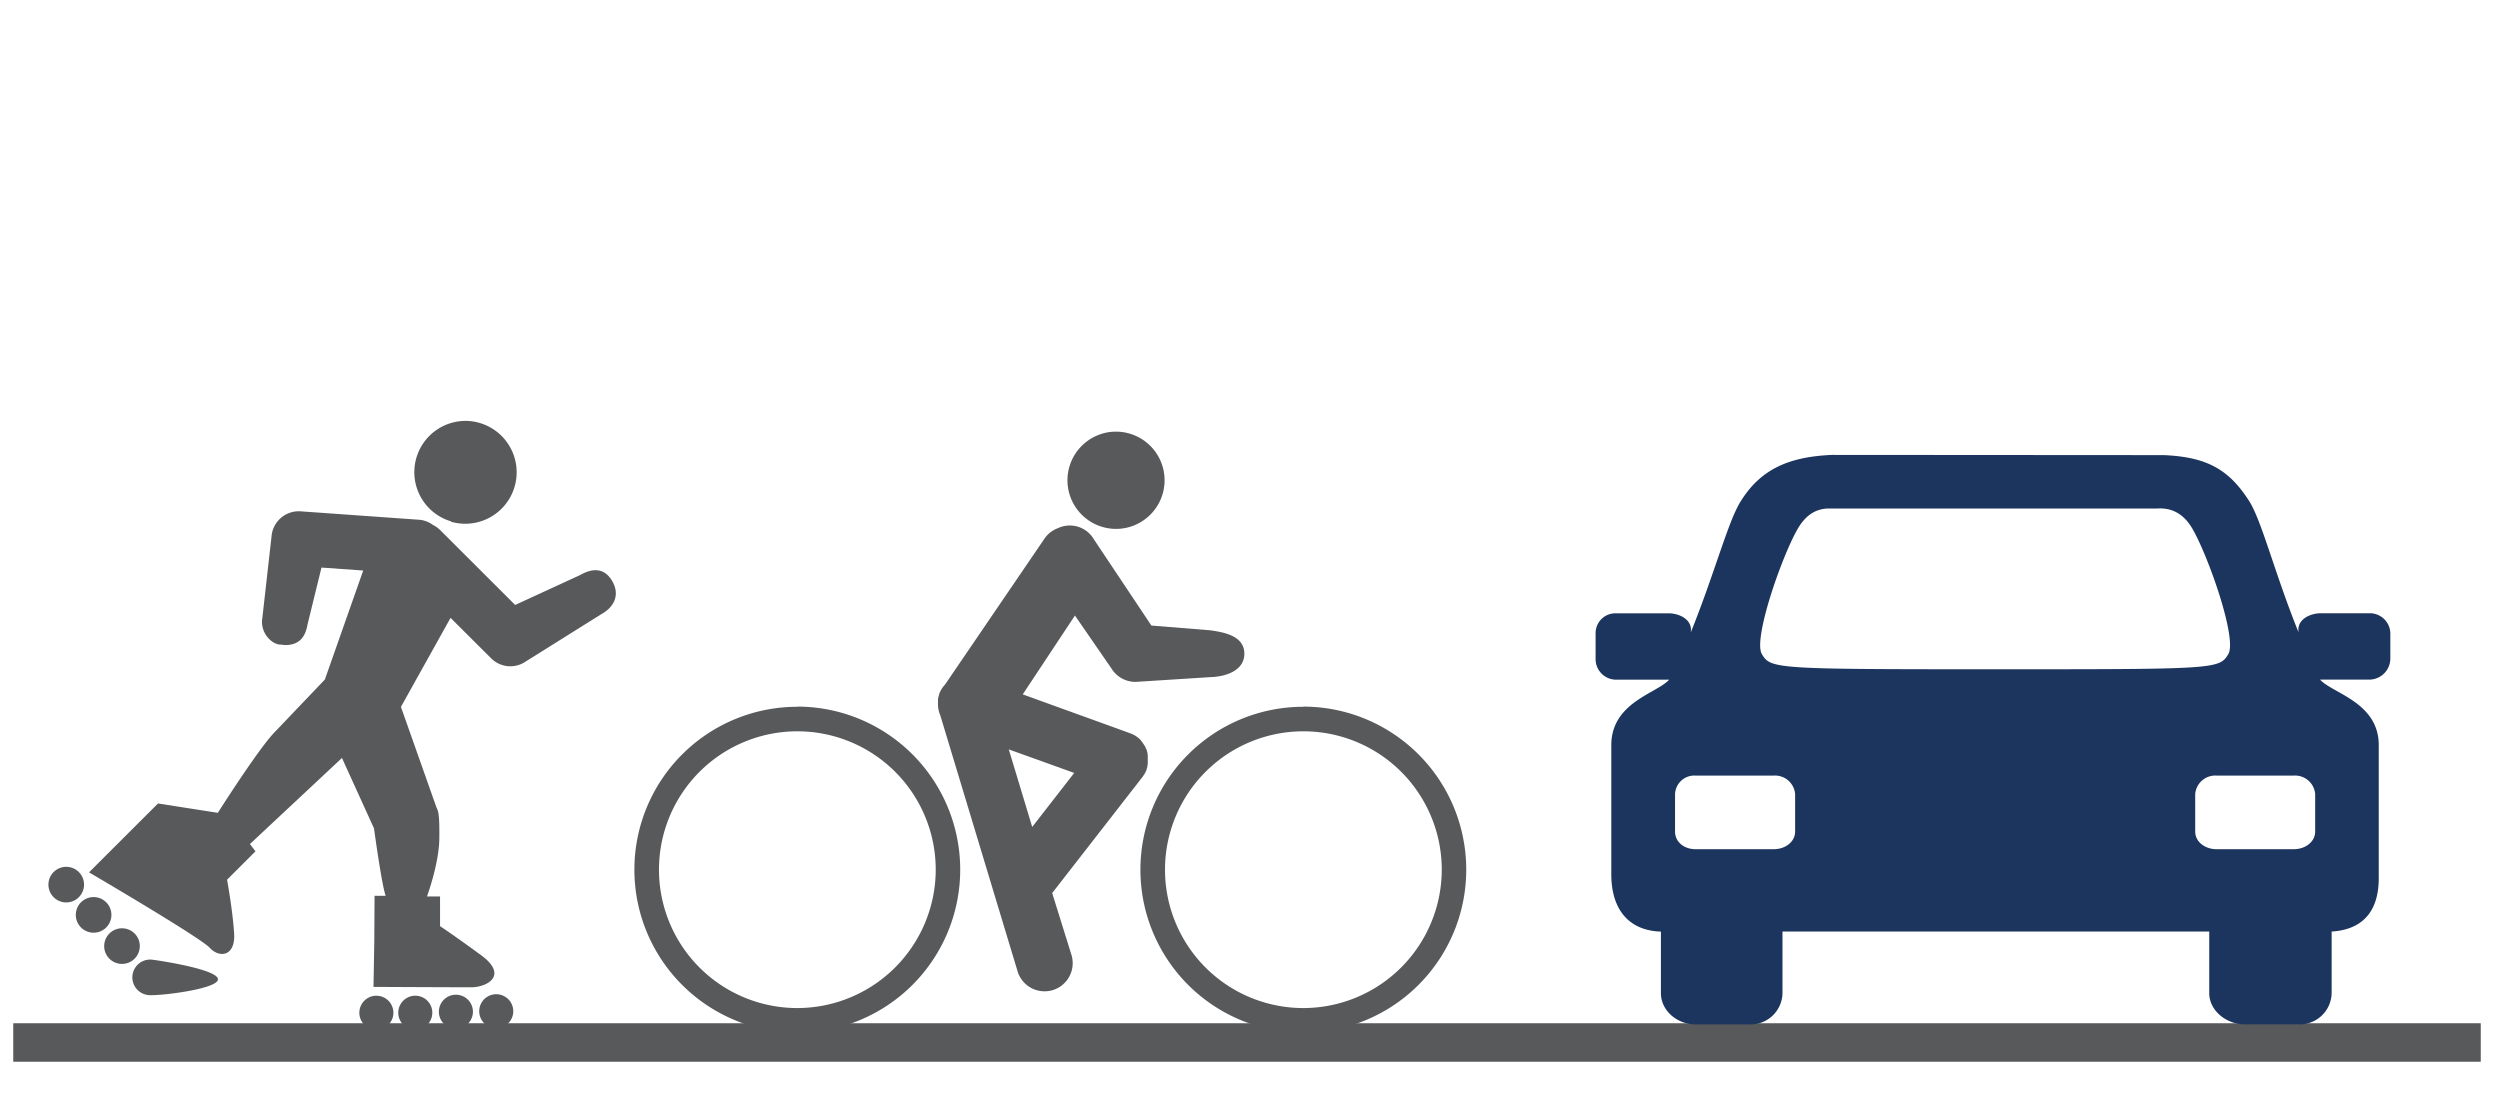 <svg id="09296f89-6a06-448c-a120-16c5b50466d6" data-name="Layer 1" xmlns="http://www.w3.org/2000/svg" viewBox="0 0 449.33 196.67"><defs><style>.\32 6fcf14f-f3f2-48c0-a7ff-f6b82c85444b{fill:none;stroke:#58595b;stroke-width:6.92px;}.\31 cbbfab1-40d3-4401-8a3b-0ad870bde659{fill:#58595b;}.\30 b78bf5b-6ecd-49f9-a757-24609969382b{fill:#1C355E;}</style></defs><title>Artboard 1 copy</title><line class="26fcf14f-f3f2-48c0-a7ff-f6b82c85444b" x1="2.38" y1="187.37" x2="445.87" y2="187.37"/><path class="1cbbfab1-40d3-4401-8a3b-0ad870bde659" d="M44.92,151.7l1,1.31-5.11,5.1s1,5.43,1.27,9.62-2.65,4.5-4.37,2.63S16,156.79,16,156.79l12.4-12.38,10.75,1.68s7.14-11.27,10.11-14.39l9.13-9.57,6.89-19.59-7.5-.53-2.52,10.28c-.41,2.39-1.64,3.65-4,3.65-.28,0-.55-.08-.83-.08-1.55,0-3.73-2.11-3.28-4.78L48.85,96A4.92,4.92,0,0,1,54,91.9l21.25,1.51a4.79,4.79,0,0,1,2.55.93,5.06,5.06,0,0,1,1.31.93l13.48,13.46,11.73-5.4c2.36-1.34,4.41-1.19,5.75,1.17s.4,4.56-2,5.89l-13.93,8.72a4.88,4.88,0,0,1-5.88-.8l-7.28-7.26-8.92,16,6.36,18c.35.76.59,1.14.54,5.68s-2.22,10.39-2.22,10.39l2.35,0,0,5.34s2.44,1.6,7.39,5.23,1.07,5.76-1.8,5.76-17.55-.07-17.55-.07l.14-8.11L67.32,161h2c-.68-1.71-2.1-12.11-2.1-12.11l-5.76-12.66Z"/><path class="1cbbfab1-40d3-4401-8a3b-0ad870bde659" d="M81.08,93.78A9.23,9.23,0,1,0,86.15,76a9,9,0,0,0-3.54-.29,9.22,9.22,0,0,0-1.53,18"/><path class="1cbbfab1-40d3-4401-8a3b-0ad870bde659" d="M15.08,159.39a3.2,3.2,0,1,1-2.78-3.57,3.2,3.2,0,0,1,2.78,3.57"/><path class="1cbbfab1-40d3-4401-8a3b-0ad870bde659" d="M20,164.83a3.2,3.2,0,1,1-2.78-3.57A3.2,3.2,0,0,1,20,164.83"/><path class="1cbbfab1-40d3-4401-8a3b-0ad870bde659" d="M25.1,170.45a3.2,3.2,0,1,1-2.78-3.58,3.19,3.19,0,0,1,2.78,3.58"/><path class="1cbbfab1-40d3-4401-8a3b-0ad870bde659" d="M39.17,176.07c-.22,1.74-10.82,3-12.58,2.77a3.2,3.2,0,0,1,.8-6.35c1.75.22,12,1.82,11.78,3.58"/><path class="1cbbfab1-40d3-4401-8a3b-0ad870bde659" d="M69.94,180a3.06,3.06,0,1,1-4.32-.27,3.06,3.06,0,0,1,4.32.27"/><path class="1cbbfab1-40d3-4401-8a3b-0ad870bde659" d="M76.94,180a3.06,3.06,0,1,1-4.33-.27,3.06,3.06,0,0,1,4.33.27"/><path class="1cbbfab1-40d3-4401-8a3b-0ad870bde659" d="M84.24,179.82a3.06,3.06,0,1,1-4.33-.27,3.07,3.07,0,0,1,4.33.27"/><path class="1cbbfab1-40d3-4401-8a3b-0ad870bde659" d="M91.49,179.73a3.06,3.06,0,1,1-4.33-.27,3.07,3.07,0,0,1,4.33.27"/><path class="1cbbfab1-40d3-4401-8a3b-0ad870bde659" d="M143.31,181.18a24.87,24.87,0,1,1,24.87-24.87,24.91,24.91,0,0,1-24.87,24.87m0-54.15a29.28,29.28,0,1,0,29.27,29.28A29.3,29.3,0,0,0,143.31,127"/><path class="1cbbfab1-40d3-4401-8a3b-0ad870bde659" d="M234.26,181.18a24.87,24.87,0,1,1,24.87-24.87,24.91,24.91,0,0,1-24.87,24.87m0-54.15a29.28,29.28,0,1,0,29.27,29.28A29.3,29.3,0,0,0,234.26,127"/><path class="1cbbfab1-40d3-4401-8a3b-0ad870bde659" d="M181.31,134.69l11.76,4.23-7.55,9.71Zm7.8,25.82,16.22-20.85.29-.42a.41.41,0,0,0,.07-.11l.16-.28a.8.8,0,0,1,.08-.16l.1-.25a1.08,1.08,0,0,0,.08-.19h0s0-.07,0-.1l.12-.37,0-.18a1.59,1.59,0,0,0,.06-.3,1.9,1.9,0,0,0,0-.25l0-.23v-.48c0-.1,0-.2,0-.3a1.23,1.23,0,0,1,0-.19c0-.1,0-.19-.05-.27a1.74,1.74,0,0,0,0-.22,2,2,0,0,0-.06-.23c0-.09-.05-.17-.07-.25s0-.13-.08-.19a2,2,0,0,0-.11-.26.67.67,0,0,0-.08-.17c0-.09-.09-.18-.14-.27a.91.91,0,0,0-.11-.16c-.05-.08-.1-.17-.16-.25l-.13-.18-.16-.2L205,133l-.13-.14-.29-.25-.08-.07h0a3.37,3.37,0,0,0-.31-.21l-.11-.08-.23-.13a2.53,2.53,0,0,0-.23-.12l-.13-.06-.35-.14h0l-19.32-7,9.38-14.17,6.54,9.48a5.08,5.08,0,0,0,4.34,2.45l13.51-.86c3.17-.11,6.06-1.4,6.06-4.2,0-3.34-3.92-3.87-6.06-4.21l-10.65-.86-10.34-15.5a5,5,0,0,0-6.46-2,5,5,0,0,0-2.42,1.89L169.88,123l-.17.19c0,.06-.09.11-.13.16s-.12.15-.17.23l-.12.17-.14.24-.11.2a2.4,2.4,0,0,0-.11.23,1.86,1.86,0,0,0-.1.25.37.37,0,0,0-.05.11l0,.1a2.76,2.76,0,0,0-.08.27l-.06.21a2.33,2.33,0,0,0-.05.28,2.07,2.07,0,0,1,0,.22c0,.09,0,.17,0,.26a1.93,1.93,0,0,0,0,.24,1.09,1.09,0,0,0,0,.18c0,.07,0,.13,0,.2v0a5,5,0,0,0,.41,1.83l13.89,46a5.06,5.06,0,0,0,4.84,3.6,5.33,5.33,0,0,0,1.47-.21,5.07,5.07,0,0,0,3.38-6.32Z"/><path class="1cbbfab1-40d3-4401-8a3b-0ad870bde659" d="M200.59,95.06a8.65,8.65,0,0,0,3.29-.65,8.74,8.74,0,0,0-3.3-16.83,8.47,8.47,0,0,0-3.29.65,8.74,8.74,0,0,0,3.3,16.83"/><path class="0b78bf5b-6ecd-49f9-a757-24609969382b" d="M398.41,139.4h13.83a3.62,3.62,0,0,1,3.87,3.31v6.75c0,1.81-1.71,3.17-3.87,3.17H398.41c-2.15,0-3.86-1.36-3.86-3.17v-6.75a3.62,3.62,0,0,1,3.86-3.31m-93.64,0h14a3.62,3.62,0,0,1,3.87,3.31v6.75c0,1.81-1.71,3.17-3.87,3.17h-14c-2.16,0-3.71-1.36-3.71-3.17v-6.75a3.47,3.47,0,0,1,3.71-3.31m23.64-48h59.31c2.42-.17,4.7.76,6.39,3.74,2.91,5.12,8,19.7,6.39,22.42s-2.28,2.73-41.92,2.73-40.33-.06-41.92-2.73,3.48-17.3,6.39-22.42c1.49-2.61,3.28-3.62,5.36-3.74m.88-9.64c-7.65.33-12.74,2.49-16.34,8.2-2.29,3.47-4.76,13.07-9.07,23.72.37-2.19-1.8-3.38-3.87-3.45h-9.66a3.56,3.56,0,0,0-3.57,3.59v4.6a3.7,3.7,0,0,0,3.57,3.74H300c-2.21,2.47-10.4,4.07-10.4,11.79v23.14c0,6.68,3.41,10.18,8.92,10.35v11.08c0,3.06,2.85,5.6,6.24,5.6h9.66a5.73,5.73,0,0,0,5.95-5.6V167.43h76.7v11.08c0,3.06,3,5.6,6.39,5.6h9.66a5.73,5.73,0,0,0,5.95-5.6V167.43c5.17-.32,8.47-3.2,8.47-9.63V133.94c0-7.72-8.34-9.32-10.55-11.79h8.92a3.81,3.81,0,0,0,3.71-3.74v-4.6a3.68,3.68,0,0,0-3.71-3.59H417c-2.07.07-4.24,1.26-3.87,3.45C408.82,103,406.46,93.44,404.21,90c-3.65-5.69-7.65-7.87-15.31-8.2Z"/></svg>
